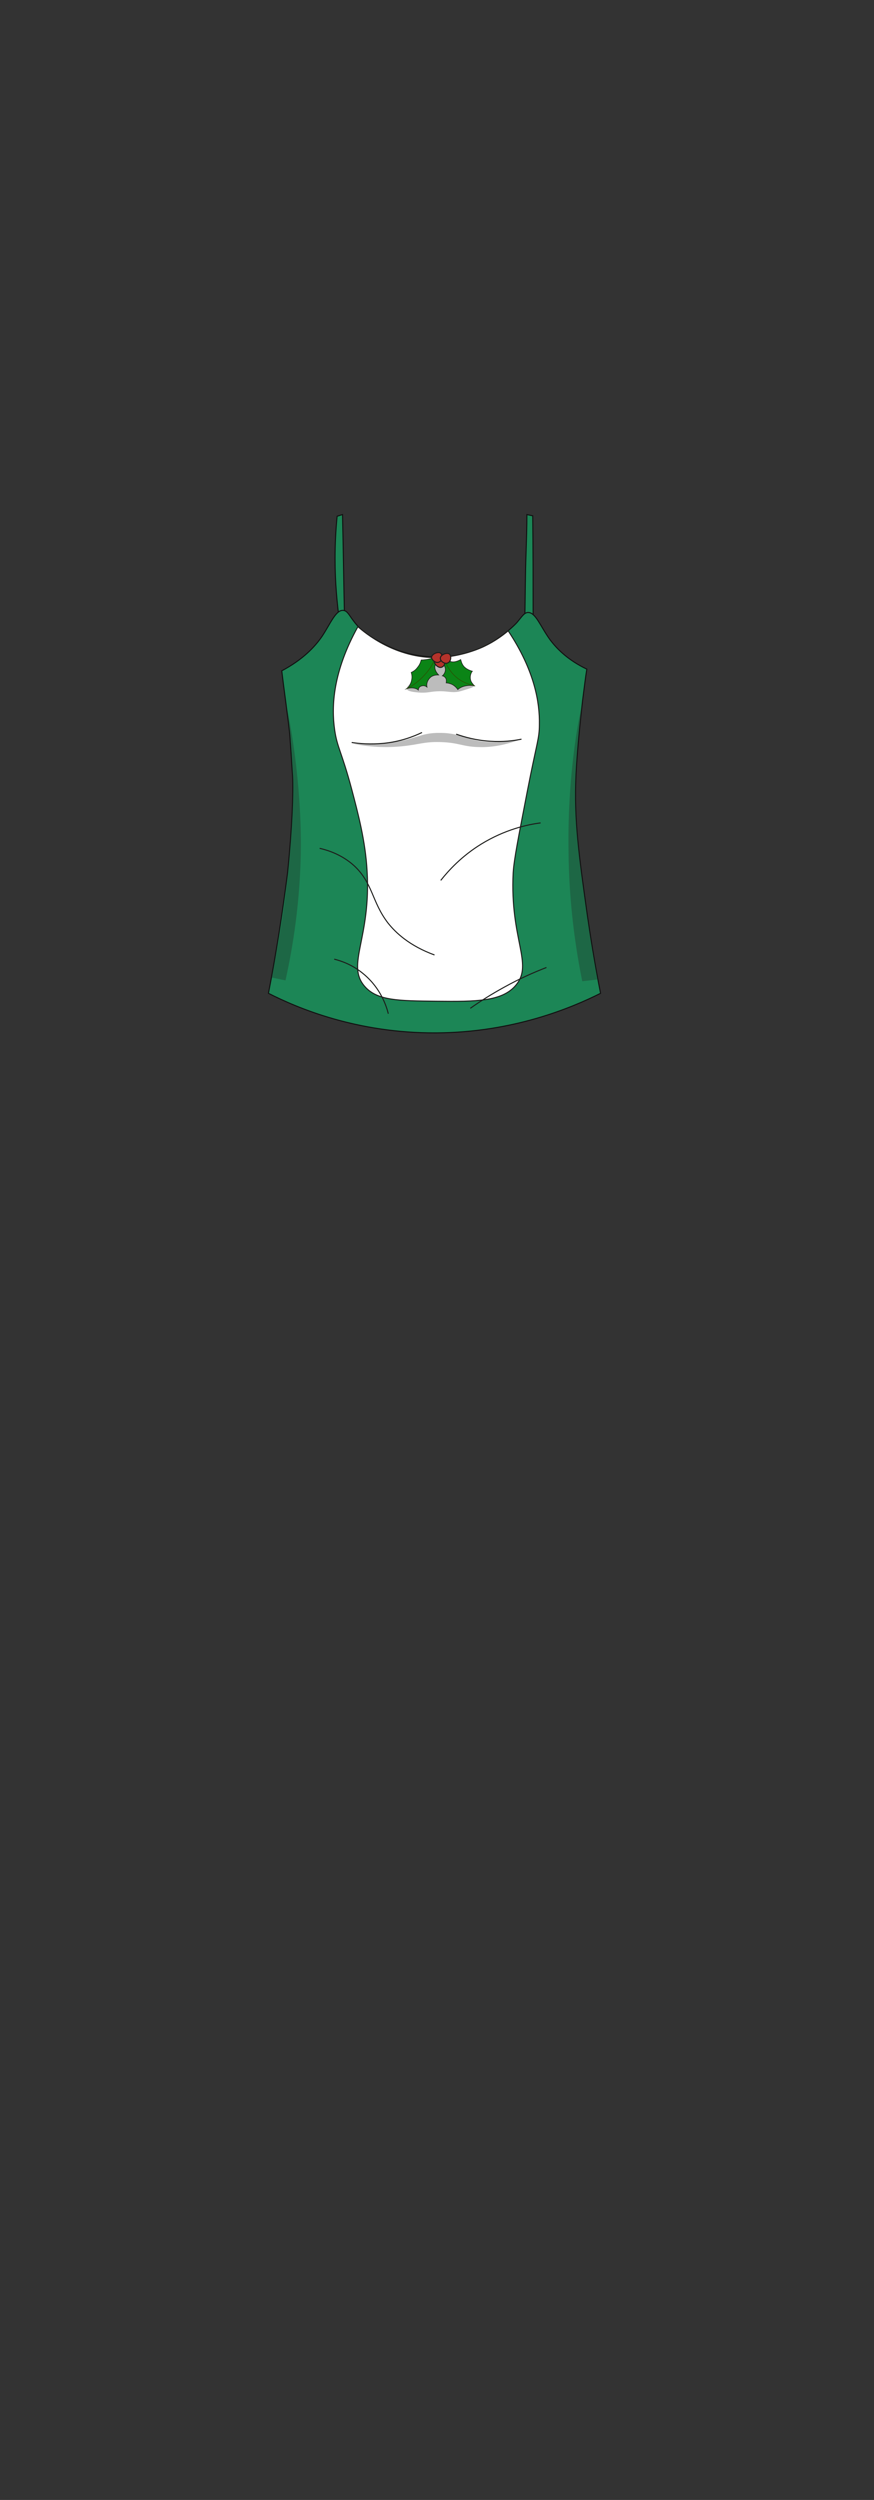 <?xml version="1.0" encoding="utf-8"?>
<!-- Generator: Adobe Illustrator 28.0.0, SVG Export Plug-In . SVG Version: 6.00 Build 0)  -->
<svg version="1.1" id="char_clothes" xmlns="http://www.w3.org/2000/svg" xmlns:xlink="http://www.w3.org/1999/xlink" x="0px"
	 y="0px" viewBox="0 0 210 600" style="enable-background:new 0 0 210 600;" xml:space="preserve">
<rect x="0" y="0" width="210" height="600" fill="#333333" stroke="none"/>
<style type="text/css">
	.st0{fill:#1C8656;stroke:#111111;stroke-width:0.25;stroke-miterlimit:10;}
	.st1{fill:#FFFFFF;stroke:#1D1D1B;stroke-width:0.25;stroke-miterlimit:10;}
	.st2{opacity:0.3;fill:#212020;}
	.st3{fill:#0B8416;stroke:#1D1D1B;stroke-width:0.15;stroke-miterlimit:10;}
	.st4{fill:none;stroke:#295103;stroke-width:0.15;stroke-miterlimit:10;}
	.st5{fill:#B5332B;stroke:#1D1D1B;stroke-width:0.25;stroke-miterlimit:10;}
	.st6{fill:none;stroke:#1D1D1B;stroke-width:0.25;stroke-miterlimit:10;}
</style>
<g id="tops_00000170961222888906421720000011168640313634127242_">
	<g id="Ch-Top_F">
		<g id="Green_00000057124939242430403150000003911297424691286719_">
			<g id="b0h1w1s1_00000145779957057315839810000001888296564553001125_">
				<path class="st0" d="M81.6,149.4c-0.6-4.5-1.1-9.6-1.1-15.3c0-3.7,0.2-7.1,0.5-10.2c0.4-0.1,0.9-0.3,1.3-0.4
					c0.2,8.6,0.3,17.1,0.5,25.7C82.5,149.2,82,149.3,81.6,149.4z"/>
				<path class="st0" d="M128.1,148c-0.7,0.2-1.3,0.5-2,0.7c0.1-5.3,0.1-10.6,0.3-16c0.1-3.1,0.2-6.2,0.2-9.2
					c0.5,0.1,0.9,0.2,1.4,0.3C128.1,131.9,128.1,140,128.1,148z"/>
				<path class="st0" d="M126.8,147c1.9-0.1,3,3.3,5.4,6.6c1.6,2.1,4.2,4.8,8.8,7c-0.3,1.8-0.6,4.3-1,7.4c-0.8,6.9-1.4,13.7-1.6,18
					c-0.5,10.8,0.7,19.2,2.7,33.5c0.7,4.8,1.7,11.3,3.2,18.9c-7,3.5-21,9.4-39.5,9.5c-19,0.1-33.2-5.9-40.3-9.5
					c0.9-4.6,1.7-9.3,2.5-14.2c0.8-5.1,1.5-10,2.1-14.8c1.1-10.8,1.4-19.2,1.2-23.1c-0.1-1.1-0.3-4.8-0.5-7.5
					c-0.1-0.9-0.1-2.1-0.3-3.6c-0.2-1.9-0.4-3.3-0.5-4c-0.3-2.6-0.8-6-1.3-10.2c5.1-2.7,8-5.8,9.7-8.3c2-3,3.3-6.4,5.1-6.2
					c1,0.1,1.4,1.2,2.5,2.6c2,2.7,4.4,4,7.3,5.5c5.4,2.9,10.8,3.1,13,3.1c2.2,0,7.3-0.2,12.2-3.1c4.8-2.9,6.8-5.3,6.8-5.3
					C125.4,148,125.9,147.1,126.8,147z"/>
				<path class="st1" d="M86,150.4c-6,10.8-6.4,19.1-5.6,24.7c0.6,4.3,1.7,5.3,4.1,14.3c1.5,5.7,3.3,12.4,3.7,19.6
					c1,16.2-5.1,22.5-0.6,27.7c3,3.5,8.2,3.5,17.3,3.6c9.5,0.1,15.8,0.1,19.1-3.9c4.2-5.1-1.5-10.9-0.7-26.9
					c0.2-3.3,1.3-8.7,3.4-19.6c2.3-11.8,2.9-12.6,2.9-16c0.1-5.2-1.1-12.9-7.5-22.5c-1.3,1.1-3.2,2.5-5.7,3.7
					c-0.8,0.4-5.4,2.5-11.1,2.7C95.1,158.1,87.7,151.9,86,150.4z"/>
				<path class="st2" d="M102.8,159c-1.3,0.8-2.7,1.6-4,2.4c0.2,0.4,0.3,1.1,0.1,1.8c-0.3,1.2-1.3,1.6-1.2,2.1
					c0.2,0.7,1.9,0.8,2.8,0.9c2.5,0.2,2.8-0.3,5.3-0.3c2,0,2.7,0.4,4.4,0.1c0.5-0.1,1.1-0.3,2.1-0.6c1.3-0.4,1.6-0.6,1.6-0.8
					c0.1-0.5-0.6-0.7-0.9-1.5c-0.2-0.7,0-1.5,0.3-2c-2-0.6-3.9-1.3-5.9-1.9"/>
				<path class="st3" d="M113.5,161.1c-0.3-0.1-1.2-0.3-2-1.1c-0.6-0.7-0.7-1.4-0.8-1.7c-1.1,0.6-2,0.7-2.6,0.4
					c-0.9-0.4-1-1.3-1.9-1.5c-0.7-0.2-1.2,0.3-2.4,0.8c-1,0.3-2,0.4-2.6,0.4c-0.1,0.4-0.3,1.1-0.9,1.8c-0.5,0.7-1.1,1-1.5,1.2
					c0.1,0.3,0.3,1,0.1,1.8c-0.2,1.2-0.9,1.9-1.2,2.1c0.3-0.1,0.7-0.2,1.2-0.2c0.8,0,1.4,0.3,1.6,0.5c0-0.1,0.1-0.7,0.6-0.9
					c0.5-0.2,1-0.2,1.5,0.2c-0.2-0.9,0.2-1.8,0.9-2.4c0.8-0.6,1.7-0.5,1.9-0.5c-1-1-1.1-2.1-0.7-2.6c0.4-0.4,1.4-0.3,1.9,0.2
					c0.6,0.6,0.6,1.8-0.3,2.6c0.1,0,0.7,0.2,0.9,0.8c0.1,0.4,0,0.8,0,0.9c0.3,0,0.9,0.1,1.5,0.4c0.7,0.4,1.1,0.9,1.3,1.2
					c0.3-0.3,0.8-0.6,1.5-0.8c1.1-0.3,2-0.2,2.5-0.1c-0.1-0.1-1-0.8-1-2C113,161.9,113.3,161.3,113.5,161.1z"/>
				<path class="st4" d="M104.7,157.8c-0.5,1.1-1.2,2.6-2.6,4.1c-1.6,1.8-3.3,2.9-4.4,3.4"/>
				<path class="st4" d="M106.7,158c0.3,0.9,1.1,3.2,3.4,4.9c1.5,1.1,3.1,1.5,4,1.7"/>
				<path class="st5" d="M104.4,158.9c0.1-0.8,1.7-1.4,2.2-0.9c0.5,0.4,0.4,1.8-0.4,2.1C105.5,160.5,104.4,159.5,104.4,158.9z"/>
				<path class="st5" d="M103.7,157.7c0.1-0.8,1.7-1.4,2.2-0.9c0.5,0.4,0.4,1.8-0.4,2.1C104.7,159.3,103.6,158.3,103.7,157.7z"/>
				<path class="st5" d="M105.8,157.9c0.1-0.8,1.7-1.4,2.2-0.9c0.5,0.4,0.4,1.8-0.4,2.1C106.8,159.5,105.7,158.6,105.8,157.9z"/>
				<path class="st6" d="M84.5,178.2c2,0.3,4.6,0.5,7.7,0.2c4-0.4,7.1-1.6,9.2-2.6"/>
				<path class="st6" d="M109.6,176.2c2,0.7,4.8,1.5,8.2,1.7c3,0.2,5.6-0.1,7.5-0.5"/>
				<path class="st6" d="M76.8,203.6c2.2,0.5,5.4,1.6,8.2,4.1c4.6,4.2,4.3,8.7,8.2,13.8c1.9,2.4,5.2,5.5,11.2,7.7"/>
				<path class="st6" d="M113,242c2.4-1.7,5.1-3.4,8.2-5.1c3.6-2,7-3.5,10.1-4.7"/>
				<path class="st6" d="M80.3,230.2c1.6,0.4,4.4,1.3,7.1,3.6c4.2,3.5,5.5,7.9,5.9,9.5"/>
				<path class="st6" d="M105.9,211.3c1.9-2.4,5-5.8,9.7-8.7c5.7-3.5,11.1-4.7,14.3-5.1"/>
				<path class="st2" d="M68.6,168.2c0,0,1.3,6.6,1.6,16.2c0.2,5.6,0,10-0.3,15c-0.2,3.4-0.5,9-1.4,16.2c-0.7,5.2-1.7,11.6-3.3,19
					c1.1,0.2,2.3,0.5,3.4,0.7c1.7-7.7,3.6-18.8,3.7-32.3C72.3,183.8,68.6,168.2,68.6,168.2z"/>
				<path class="st2" d="M139.9,169.2c0.2,0-2.4,13.4-1.1,31.5c0.4,5.1,1.1,10.4,1.6,14.5c1.1,8.2,2.2,15.1,3.1,19.9
					c-1.2,0.1-2.4,0.3-3.6,0.4c-1.5-7.4-3.2-18.3-3.3-31.4C136.3,184.2,139.7,169.2,139.9,169.2z"/>
				<path class="st2" d="M105.8,175.9c-5.1-0.1-5.8,1.8-13.6,2.5c-3.2,0.3-5.8,0.2-7.5,0.1c5.1,1,9.2,0.9,12,0.6c4-0.4,5.2-1.1,9-1
					c4.5,0.1,5.4,1.1,9.2,1.2c2.4,0.1,5.9-0.2,10.3-1.9c-1.4,0.3-3.6,0.7-6.2,0.7C112.4,178.2,111.3,175.9,105.8,175.9z"/>
			</g>
		</g>
	</g>
</g>
</svg>
